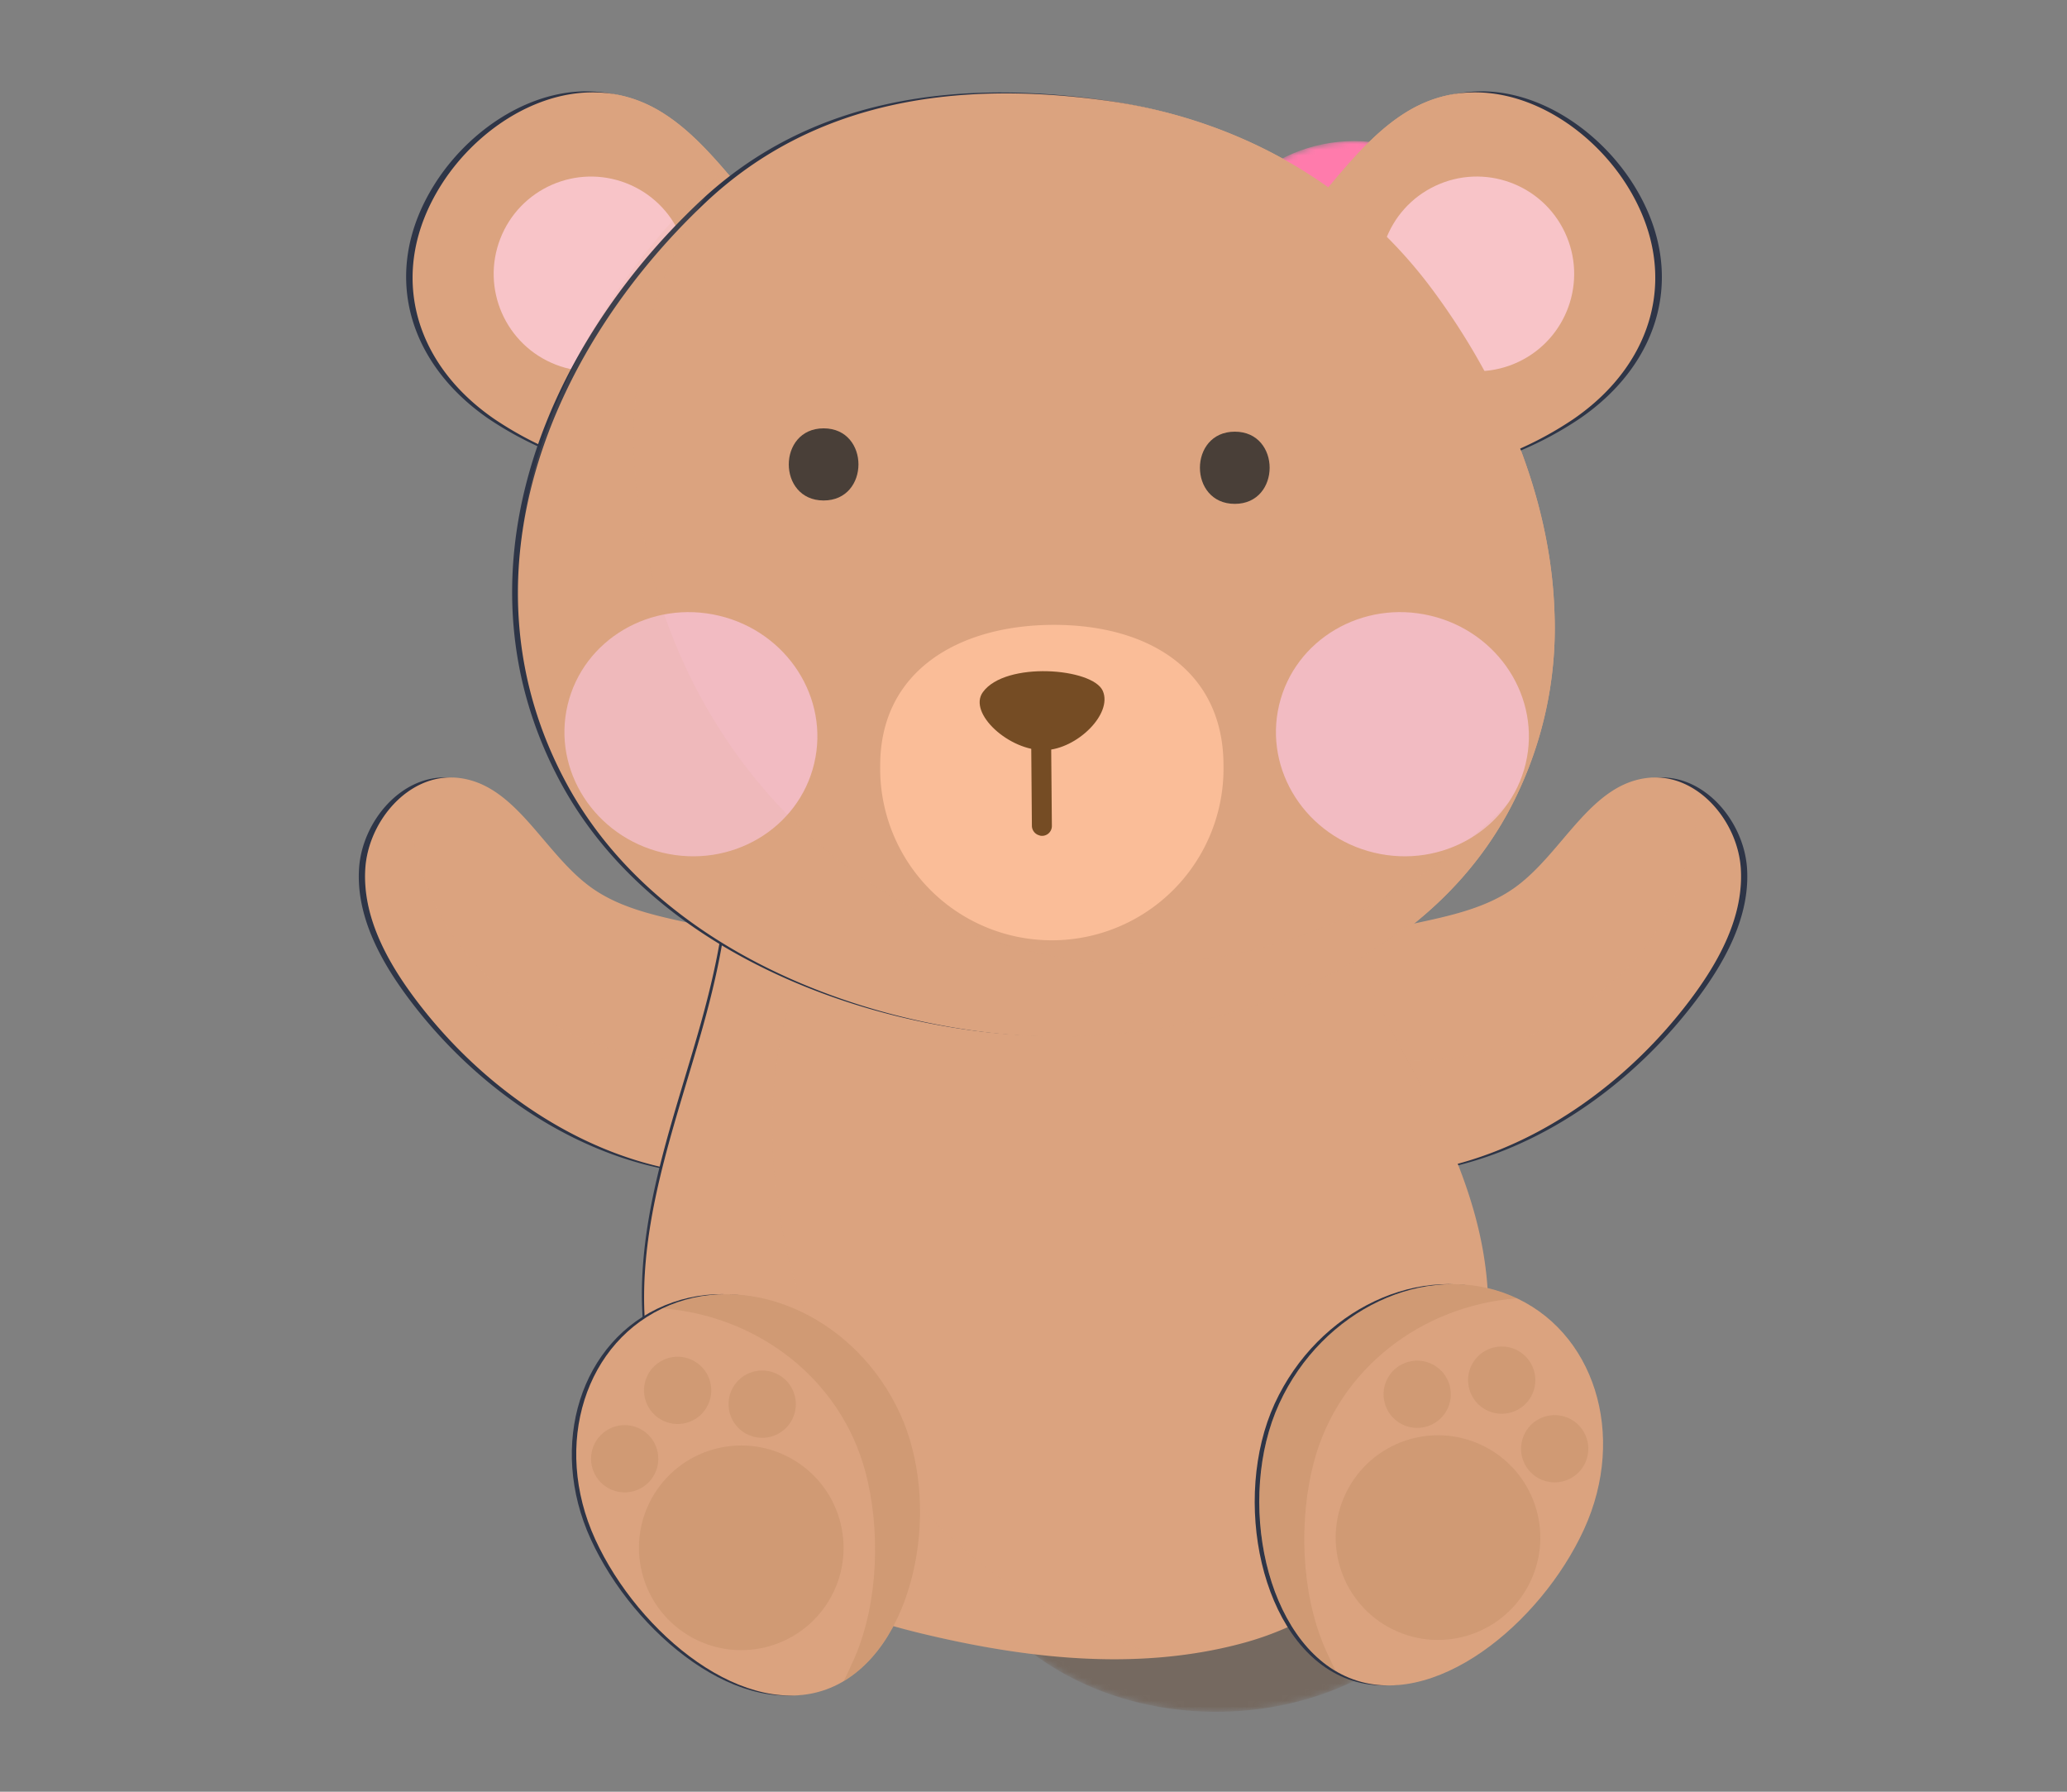 <svg xmlns="http://www.w3.org/2000/svg" xmlns:xlink="http://www.w3.org/1999/xlink" width="360" height="312" viewBox="0 0 360 312"><rect x="0" y="0" width="360" height="312" fill="#808080" stroke="none"/><defs><radialGradient id="a" cx="505.74" cy="25.61" r="16.03" gradientTransform="matrix(-0.35, -2.37, -2.91, 0.28, 462.17, 1449.82)" gradientUnits="userSpaceOnUse"><stop offset="0" stop-color="#fff"/><stop offset="0.16" stop-color="#c2c2c2"/><stop offset="0.32" stop-color="#878787"/><stop offset="0.49" stop-color="#575757"/><stop offset="0.64" stop-color="#313131"/><stop offset="0.78" stop-color="#161616"/><stop offset="0.9" stop-color="#060606"/><stop offset="1"/></radialGradient><radialGradient id="b" cx="644.49" cy="-3.97" r="16.03" gradientTransform="matrix(0.27, -1.67, -1.67, -0.27, 53.26, 1125.11)" xlink:href="#a"/><mask id="c" x="164.78" y="221.65" width="94.04" height="76.44" maskUnits="userSpaceOnUse"><ellipse cx="211.8" cy="259.87" rx="47.01" ry="38.21" fill="url(#a)"/></mask><mask id="d" x="208.7" y="24.57" width="54.16" height="54.16" maskUnits="userSpaceOnUse"><circle cx="235.78" cy="51.66" r="27.08" transform="translate(-5.04 35.41) rotate(-8.5)" fill="url(#b)"/></mask></defs><title>Freform Panda</title><g style="isolation:isolate"><path d="M131.13,204.47c-23.34,2-45.86-11.82-59.84-30.44-5-6.65-9.26-14.47-8.76-22.73S70,134.75,78.34,135.42c10.35.84,15.12,13.08,23.53,19.12,11,7.92,28.36,4.89,37.34,15.05a22.3,22.3,0,0,1,4.85,10.25,23.66,23.66,0,0,1-1.58,15.52c-2.4,4.74-7.11,8.47-12.43,9" fill="#2e3547"/><path d="M132.22,204.47c-23.34,2-45.85-11.82-59.84-30.44-5-6.65-9.26-14.47-8.76-22.73s7.48-16.55,15.81-15.88c10.35.84,15.13,13.08,23.53,19.12,11,7.92,28.37,4.89,37.35,15.05a22.39,22.39,0,0,1,4.84,10.25,23.6,23.6,0,0,1-1.58,15.52c-2.4,4.74-7.1,8.47-12.43,9" fill="#dba37f"/><g opacity="0.1" style="mix-blend-mode:multiply"><path d="M144.71,178.06a51,51,0,0,1-24.55,6.62c-13.46,0-25.41-5.62-35.13-14.55-9-8.22-13.24-20.14-14.32-32a18.31,18.31,0,0,0-7.09,13.15c-.5,8.26,3.77,16.08,8.76,22.73,14,18.62,36.5,32.44,59.84,30.44l-1.08-.13c5.33-.51,10-4.24,12.43-9a23.6,23.6,0,0,0,1.58-15.52C145,179.24,144.88,178.65,144.71,178.06Z" fill="#dba37f"/></g><path d="M235.69,204.47c23.33,2,45.85-11.82,59.83-30.44,5-6.65,9.26-14.47,8.76-22.73s-7.47-16.55-15.81-15.88c-10.35.84-15.12,13.08-23.53,19.12-11,7.92-28.36,4.89-37.34,15.05a22.4,22.4,0,0,0-4.85,10.25,23.66,23.66,0,0,0,1.58,15.52c2.4,4.74,7.11,8.47,12.44,9" fill="#2e3547"/><path d="M234.59,204.47c23.34,2,45.86-11.82,59.84-30.44,5-6.65,9.26-14.47,8.76-22.73s-7.48-16.55-15.81-15.88c-10.35.84-15.12,13.08-23.53,19.12-11,7.92-28.36,4.89-37.34,15.05a22.3,22.3,0,0,0-4.85,10.25,23.66,23.66,0,0,0,1.58,15.52c2.4,4.74,7.1,8.47,12.43,9" fill="#dba37f"/><g opacity="0.1" style="mix-blend-mode:multiply"><path d="M222.1,178.06a51,51,0,0,0,24.56,6.62c13.45,0,25.4-5.62,35.12-14.55,9-8.22,13.24-20.14,14.33-32a18.3,18.3,0,0,1,7.08,13.15c.5,8.26-3.77,16.08-8.76,22.73-14,18.62-36.5,32.44-59.84,30.44l1.08-.13c-5.33-.51-10-4.24-12.43-9a23.66,23.66,0,0,1-1.58-15.52C221.79,179.24,221.94,178.65,222.1,178.06Z" fill="#dba37f"/></g><path d="M124.11,132.91c4.92,14.76,2,30.94-2.23,45.91s-9.79,29.87-10.08,45.43c-.38,20.45,9.59,41.47,27.24,51.82,7.28,4.27,15.51,6.64,23.75,8.5,17.56,4,36.1,5.76,53.47,1,19.45-5.33,34-21.14,39.84-40.2,7-22.91-.49-41.54-11.43-61.48a173.15,173.15,0,0,1-14.41-34.8c-2.58-8.83-4.66-18.29-10.87-25.08s-15.7-9.8-24.88-11a90.45,90.45,0,0,0-55.14,10.19c-4.66,2.55-9.26,5.69-11.92,10.29-3.07,5.33-3.12,11.81-3.08,18" fill="#2e3547"/><path d="M156.15,183.33c.41.14.81.29,1.21.45,6.17,2.42,11.9,5.84,18,8.29a62.42,62.42,0,0,0,30,4c12.52-1.41,26.73-3.33,33.72,10,5.91,11.27,0,25.34-11.08,30.74s-24.33,4.54-36.31,5.17c-24.82,1.31-74.25-5.09-72.23-40.33C120.55,182.87,141.14,178.1,156.15,183.33Z" fill="#dba37f"/><g mask="url(#c)"><ellipse cx="211.8" cy="259.87" rx="47.01" ry="38.21" fill="#736357" opacity="0.77" style="mix-blend-mode:multiply"/></g><path d="M124.5,133.4c4.92,14.77,2,30.94-2.23,45.92s-9.79,29.86-10.08,45.42c-.38,20.46,9.59,41.47,27.24,51.82,7.28,4.27,15.51,6.65,23.75,8.51,17.56,4,36.1,5.75,53.47,1,19.45-5.33,34-21.15,39.84-40.2,7-22.91-.49-41.55-11.43-61.49a173.07,173.07,0,0,1-14.41-34.79c-2.57-8.84-4.66-18.3-10.87-25.09s-15.7-9.79-24.88-11a90.4,90.4,0,0,0-55.14,10.2c-4.66,2.55-9.26,5.68-11.91,10.28-3.08,5.33-3.13,11.82-3.09,18" fill="#dba37f"/><path d="M134.57,199.49c-1.72-38.54,25.63-72.64,60.45-86l-.12,0a90.4,90.4,0,0,0-55.14,10.2c-4.66,2.55-9.26,5.68-11.91,10.28a19.89,19.89,0,0,0-1.93,4.77c2.77,13.28.08,27.41-3.65,40.61-4.24,15-9.79,29.86-10.08,45.42-.38,20.46,9.59,41.47,27.24,51.82,7.28,4.27,15.51,6.65,23.75,8.51,13.09,3,26.73,4.69,40,3.42C163.82,278,136.45,241.47,134.57,199.49Z" fill="#dba37f" opacity="0.1" style="mix-blend-mode:multiply"/><path d="M107.3,82a60.9,60.9,0,0,1-21.15-9c-14.28-9.79-18.72-25.78-9.37-40.7,7.71-12.29,23.85-21.11,37.7-13.21,4.85,2.78,8.72,7,12.35,11.23,9.15,10.72,26.23,32.47,12,45.41C130.37,83.33,118.54,84.43,107.3,82Z" fill="#dba37f"/><path d="M270.72,106.29a67.31,67.31,0,0,1-8.21,35.42c-17.47,31.7-59.81,42.19-92.13,37.87-27.32-3.65-57.55-17.11-71.63-43-19.42-35.73-3.34-75.41,24.11-101.29,19.29-18.2,44.5-21.15,69.2-17.85,22.73,3,43.45,14.1,57.51,33.12C261.39,66.52,270,86.32,270.72,106.29Z" fill="#dba37f"/><g mask="url(#d)"><circle cx="235.78" cy="51.66" r="27.08" transform="translate(-5.04 35.41) rotate(-8.5)" fill="#ff7bac" style="mix-blend-mode:multiply"/></g><path d="M106.18,81.88a60.81,60.81,0,0,1-21.15-9C70.75,63,66.3,47.05,75.66,32.13,83.37,19.84,99.51,11,113.35,18.92c4.86,2.78,8.73,7,12.36,11.23,9.15,10.72,26.23,32.47,12,45.41C129.25,83.18,117.41,84.28,106.18,81.88Z" fill="#2e3547"/><circle cx="101.82" cy="47.56" r="16.95" fill="#fff"/><path d="M107.3,82a60.9,60.9,0,0,1-21.15-9c-14.28-9.79-18.72-25.78-9.37-40.7,7.71-12.29,23.85-21.11,37.7-13.21,4.85,2.78,8.72,7,12.35,11.23,9.15,10.72,26.23,32.47,12,45.41C130.37,83.33,118.54,84.43,107.3,82Z" fill="#dba37f"/><circle cx="102.94" cy="47.71" r="16.95" transform="translate(21.2 126.39) rotate(-68.78)" fill="#f8c4c8"/><path d="M252.86,82A60.9,60.9,0,0,0,274,73c14.28-9.79,18.72-25.78,9.37-40.7-7.71-12.29-23.86-21.11-37.7-13.21-4.85,2.78-8.73,7-12.36,11.23C224.18,41,207.09,62.77,221.37,75.71,229.79,83.33,241.62,84.43,252.86,82Z" fill="#dba37f"/><path d="M254,81.88a60.9,60.9,0,0,0,21.15-9c14.28-9.79,18.72-25.78,9.37-40.7C276.79,19.84,260.65,11,246.8,18.92c-4.85,2.78-8.72,7-12.35,11.23-9.15,10.72-26.23,32.47-11.95,45.41C230.91,83.18,242.74,84.28,254,81.88Z" fill="#2e3547"/><circle cx="258.34" cy="47.56" r="16.95" transform="translate(183.77 299.43) rotate(-83.94)" fill="#fff"/><path d="M252.86,82A60.9,60.9,0,0,0,274,73c14.28-9.79,18.72-25.78,9.37-40.7-7.71-12.29-23.86-21.11-37.7-13.21-4.85,2.78-8.73,7-12.36,11.23C224.18,41,207.09,62.77,221.37,75.71,229.79,83.33,241.62,84.43,252.86,82Z" fill="#dba37f"/><circle cx="257.22" cy="47.71" r="16.95" transform="translate(4.23 114.31) rotate(-25.26)" fill="#f8c4c8"/><path d="M134.54,159.23c.6-4.67,1.28-9.5,3.08-13.79a50.16,50.16,0,0,0-.74-5.81Z" fill="#dba37f" opacity="0.1" style="mix-blend-mode:multiply"/><path d="M269.71,106.16a67.31,67.31,0,0,1-8.21,35.42c-17.46,31.7-59.8,42.18-92.12,37.86-27.32-3.65-57.56-17.1-71.64-43C78.33,100.69,94.4,61,121.85,35.13c19.29-18.19,44.5-21.15,69.2-17.85,22.73,3,43.46,14.1,57.51,33.12C260.38,66.39,269,86.19,269.71,106.16Z" fill="#2e3547"/><path d="M270.72,106.29a67.31,67.31,0,0,1-8.21,35.42c-17.47,31.7-59.81,42.19-92.13,37.87-27.32-3.65-57.55-17.11-71.63-43-19.42-35.73-3.34-75.41,24.11-101.29,19.29-18.2,44.5-21.15,69.2-17.85,22.73,3,43.45,14.1,57.51,33.12C261.39,66.52,270,86.32,270.72,106.29Z" fill="#dba37f"/><path d="M213.09,133.29a29.9,29.9,0,1,1-59.79,0c0-16.51,13.75-24.48,30.27-24.48S213.09,116.78,213.09,133.29Z" fill="#fabd98"/><path d="M171.18,120.53c-2.65,3.67,4.64,10.29,10.8,10.1,5.58-.17,11.84-6.32,10.09-10.32S175.1,115.1,171.18,120.53Z" fill="#754c24"/><line x1="181.31" y1="126.75" x2="181.46" y2="143.79" fill="#754c24"/><path d="M181.08,145.48a1.74,1.74,0,0,1-1.36-1.68l-.14-17a1.74,1.74,0,1,1,3.47,0l.15,17a1.71,1.71,0,0,1-2.12,1.7Z" fill="#754c24"/><ellipse cx="244.25" cy="127.85" rx="21.21" ry="22.07" transform="translate(63.46 335.98) rotate(-76.65)" fill="#f2bbc2"/><ellipse cx="120.34" cy="127.85" rx="21.21" ry="22.07" transform="translate(-31.85 215.42) rotate(-76.65)" fill="#f2bbc2"/><path d="M198.75,167.78c-49.5,0-86.16-40.47-88.31-88.31-.81-18.26,5.18-35.46,15.45-49.76-.87.77-1.75,1.52-2.6,2.35C95.75,58.63,79.54,99.28,98.85,135.78c14,26.47,44.21,40.15,71.53,43.8,32.32,4.31,74.71-6.54,92.29-39,.25-.47.46-1,.7-1.43C246.63,156.61,223,167.78,198.75,167.78Z" fill="#dba37f" opacity="0.1" style="mix-blend-mode:multiply"/><path d="M222,244.43c-7.54,16.46-2.5,41.7,12.17,47.73s33.39-9.41,40.93-25.87,1.76-34.71-12.9-40.74S229.57,228,222,244.43Z" fill="#2e3547"/><path d="M222.79,244.43c-7.54,16.46-2.49,41.7,12.17,47.73s33.39-9.41,40.93-25.87,1.77-34.71-12.89-40.74S230.33,228,222.79,244.43Z" fill="#dba37f"/><path d="M230.69,286.82c-4.12-9.59-4.5-22.32-1.83-32.32,4.33-16.2,18.8-27.12,35.26-28.41-.38-.18-.73-.38-1.12-.54-14.67-6-32.67,2.41-40.21,18.88-7.12,15.55-3,38.89,9.83,46.53C232,289.63,231.31,288.26,230.69,286.82Z" fill="#a97c50" opacity="0.22" style="mix-blend-mode:multiply"/><circle cx="250.46" cy="267.77" r="17.82" transform="translate(-94.53 391.93) rotate(-66.71)" fill="#a97c50" opacity="0.22" style="mix-blend-mode:multiply"/><circle cx="246.81" cy="242.76" r="5.86" transform="translate(-76.08 367.61) rotate(-65.66)" fill="#a97c50" opacity="0.22" style="mix-blend-mode:multiply"/><circle cx="261.55" cy="240.35" r="5.86" transform="translate(-60.18 390.89) rotate(-67.66)" fill="#a97c50" opacity="0.22" style="mix-blend-mode:multiply"/><circle cx="270.77" cy="252.26" r="5.86" transform="translate(-47.18 441.64) rotate(-73.75)" fill="#a97c50" opacity="0.22" style="mix-blend-mode:multiply"/><path d="M156,246.19c7.54,16.46,2.5,41.7-12.17,47.73s-33.39-9.41-40.93-25.87-1.76-34.71,12.9-40.75S148.46,229.72,156,246.19Z" fill="#2e3547"/><path d="M156.77,246.19c7.54,16.46,2.49,41.7-12.17,47.73s-33.39-9.41-40.93-25.87-1.76-34.71,12.9-40.75S149.23,229.72,156.77,246.19Z" fill="#dba37f"/><path d="M148.88,288.58c4.12-9.59,4.5-22.32,1.83-32.32-4.33-16.2-18.8-27.12-35.26-28.42.37-.17.73-.38,1.12-.54,14.66-6,32.66,2.42,40.2,18.89,7.12,15.54,3,38.89-9.82,46.53C147.62,291.38,148.26,290,148.88,288.58Z" fill="#a97c50" opacity="0.22" style="mix-blend-mode:multiply"/><circle cx="129.11" cy="269.53" r="17.82" transform="translate(-168.19 238.99) rotate(-58.54)" fill="#a97c50" opacity="0.22" style="mix-blend-mode:multiply"/><path d="M127.27,242.43a5.86,5.86,0,1,0,7.57-3.39A5.86,5.86,0,0,0,127.27,242.43Z" fill="#a97c50" opacity="0.22" style="mix-blend-mode:multiply"/><circle cx="118.02" cy="242.11" r="5.86" transform="translate(-151.27 247.46) rotate(-65.15)" fill="#a97c50" opacity="0.22" style="mix-blend-mode:multiply"/><circle cx="108.8" cy="254.02" r="5.86" transform="translate(-136.29 126.36) rotate(-39.3)" fill="#a97c50" opacity="0.22" style="mix-blend-mode:multiply"/><path d="M143.45,87.15c8.08,0,8.09-12.56,0-12.56s-8.1,12.56,0,12.56Z" fill="#493f38"/><path d="M215.06,87.74c8.08,0,8.1-12.57,0-12.57s-8.1,12.57,0,12.57Z" fill="#493f38"/></g></svg>